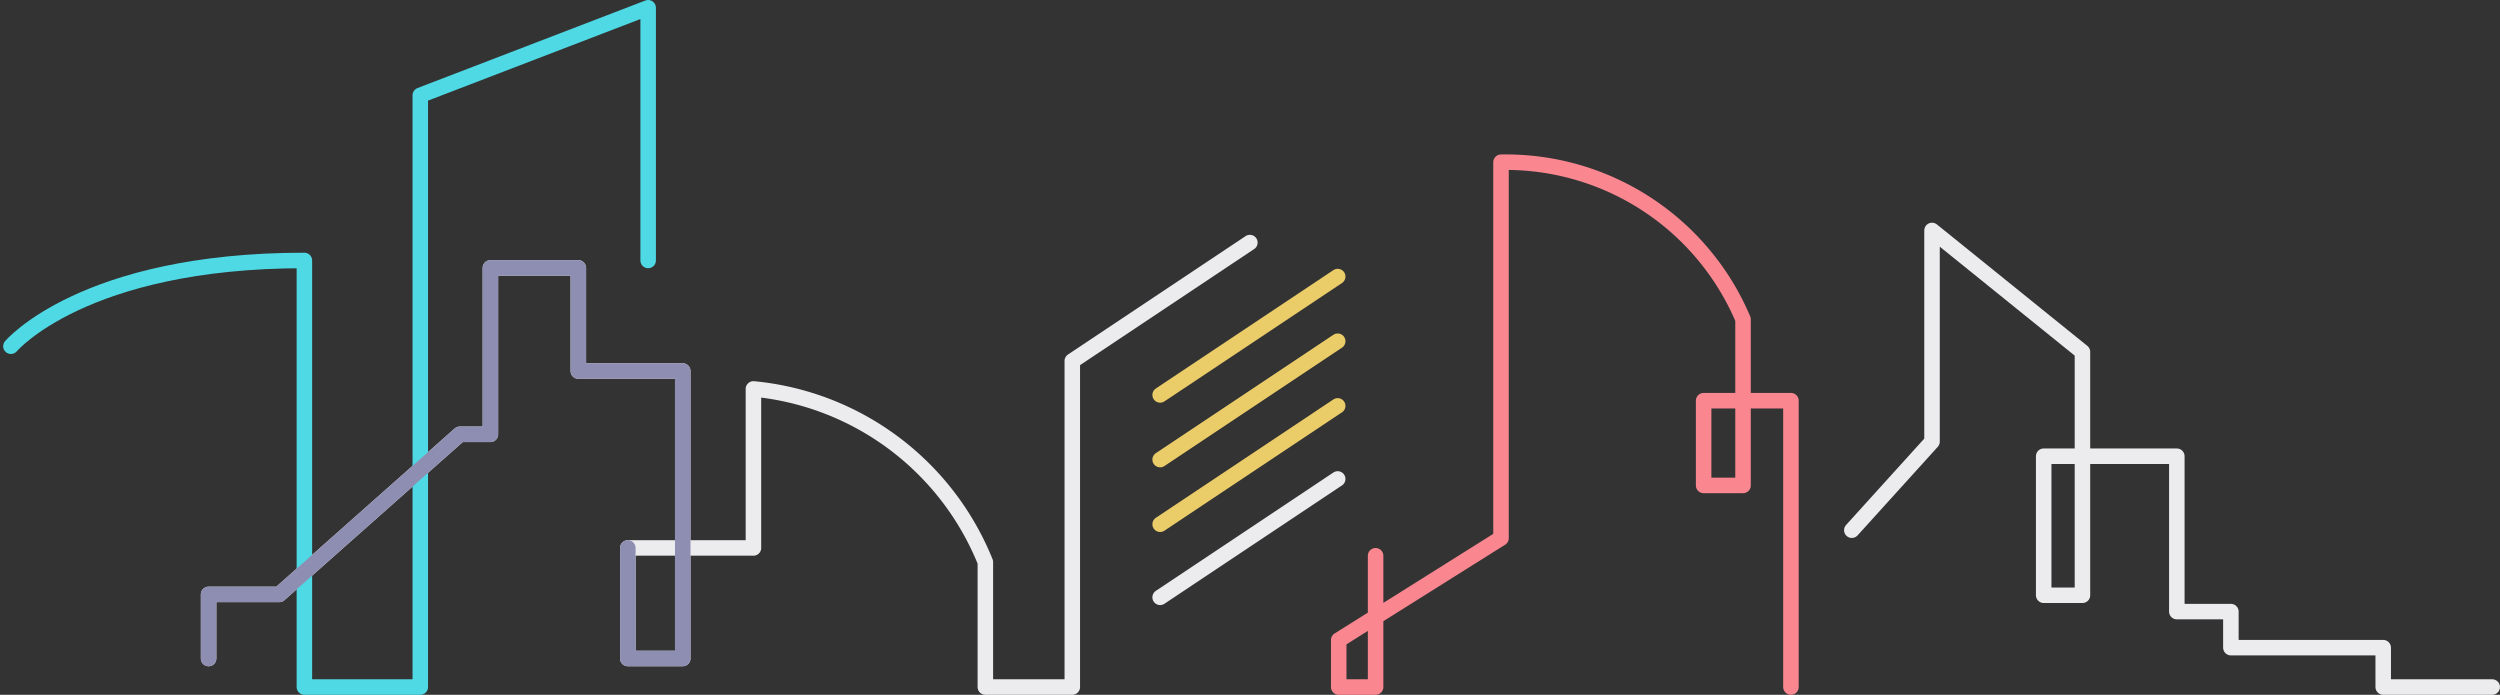 <svg xmlns="http://www.w3.org/2000/svg" width="322.409" height="89.602" viewBox="0 0 322.409 89.602">
  <rect x="0" y="0" width="322.409" height="89.602" fill="#333333" stroke="none"/>
  <g id="グループ_23243" data-name="グループ 23243" transform="translate(-40.561 -733.459)" style="mix-blend-mode: multiply;isolation: isolate">
    <line id="線_5104" data-name="線 5104" y1="15.266" x2="22.899" transform="translate(190.177 769.125)" fill="none" stroke="#eacc69" stroke-linecap="round" stroke-miterlimit="10" stroke-width="2"/>
    <line id="線_5105" data-name="線 5105" y1="15.266" x2="22.899" transform="translate(190.177 777.463)" fill="none" stroke="#eacc69" stroke-linecap="round" stroke-miterlimit="10" stroke-width="2"/>
    <line id="線_5106" data-name="線 5106" y1="15.266" x2="22.899" transform="translate(190.177 785.801)" fill="none" stroke="#eacc69" stroke-linecap="round" stroke-miterlimit="10" stroke-width="2"/>
    <line id="線_5107" data-name="線 5107" y1="15.266" x2="22.899" transform="translate(190.177 795.225)" fill="none" stroke="#ececef" stroke-linecap="round" stroke-miterlimit="10" stroke-width="2"/>
    <path id="パス_146384" data-name="パス 146384" d="M1846.665,143.327v-8.266h9.111l23.284-20.645h3.948V92.955h11.339v13.3h13.464v37.072h-7.081V129.069h16.2V108.563a35.894,35.894,0,0,1,29.909,22.334v16.109h11.212V104.958l22.9-15.267" transform="translate(-1779.203 675.054)" fill="none" stroke="#ececef" stroke-linecap="round" stroke-linejoin="round" stroke-miterlimit="10" stroke-width="2"/>
    <path id="パス_146385" data-name="パス 146385" d="M2125.92,118.7v16.928h-4.755V129.57l20.93-13.142V67.948a33.226,33.226,0,0,1,31.211,20.26v21.422h-5.081V98.7h11.257v36.925" transform="translate(-1907.957 686.432)" fill="none" stroke="#fa8790" stroke-linecap="round" stroke-linejoin="round" stroke-miterlimit="10" stroke-width="2"/>
    <path id="パス_146389" data-name="パス 146389" d="M2386.521,85.412s9.323-11.063,37.846-11.063v55.012h14.947V53.048L2468.7,41.76V74.349" transform="translate(-2344.551 692.699)" fill="none" stroke="#4ed9e5" stroke-linecap="round" stroke-linejoin="round" stroke-miterlimit="10" stroke-width="2"/>
    <path id="パス_146388" data-name="パス 146388" d="M2511.42,102.917l10.344-11.425V64.261l19.4,15.663v31.382h-5V93.376h17.17v20.037h6.972v4.652h19.645v5.076h14.053" transform="translate(-2232.042 698.919)" fill="none" stroke="#ececef" stroke-linecap="round" stroke-linejoin="round" stroke-miterlimit="10" stroke-width="2"/>
    <path id="パス_151628" data-name="パス 151628" d="M1846.665,143.327v-8.266h9.111l23.284-20.645h3.948V92.955h11.339v13.3h13.464v37.072h-7.081V129.069" transform="translate(-1779.203 675.054)" fill="none" stroke="#8e8eb2" stroke-linecap="round" stroke-linejoin="round" stroke-miterlimit="10" stroke-width="2"/>
  </g>
</svg>
